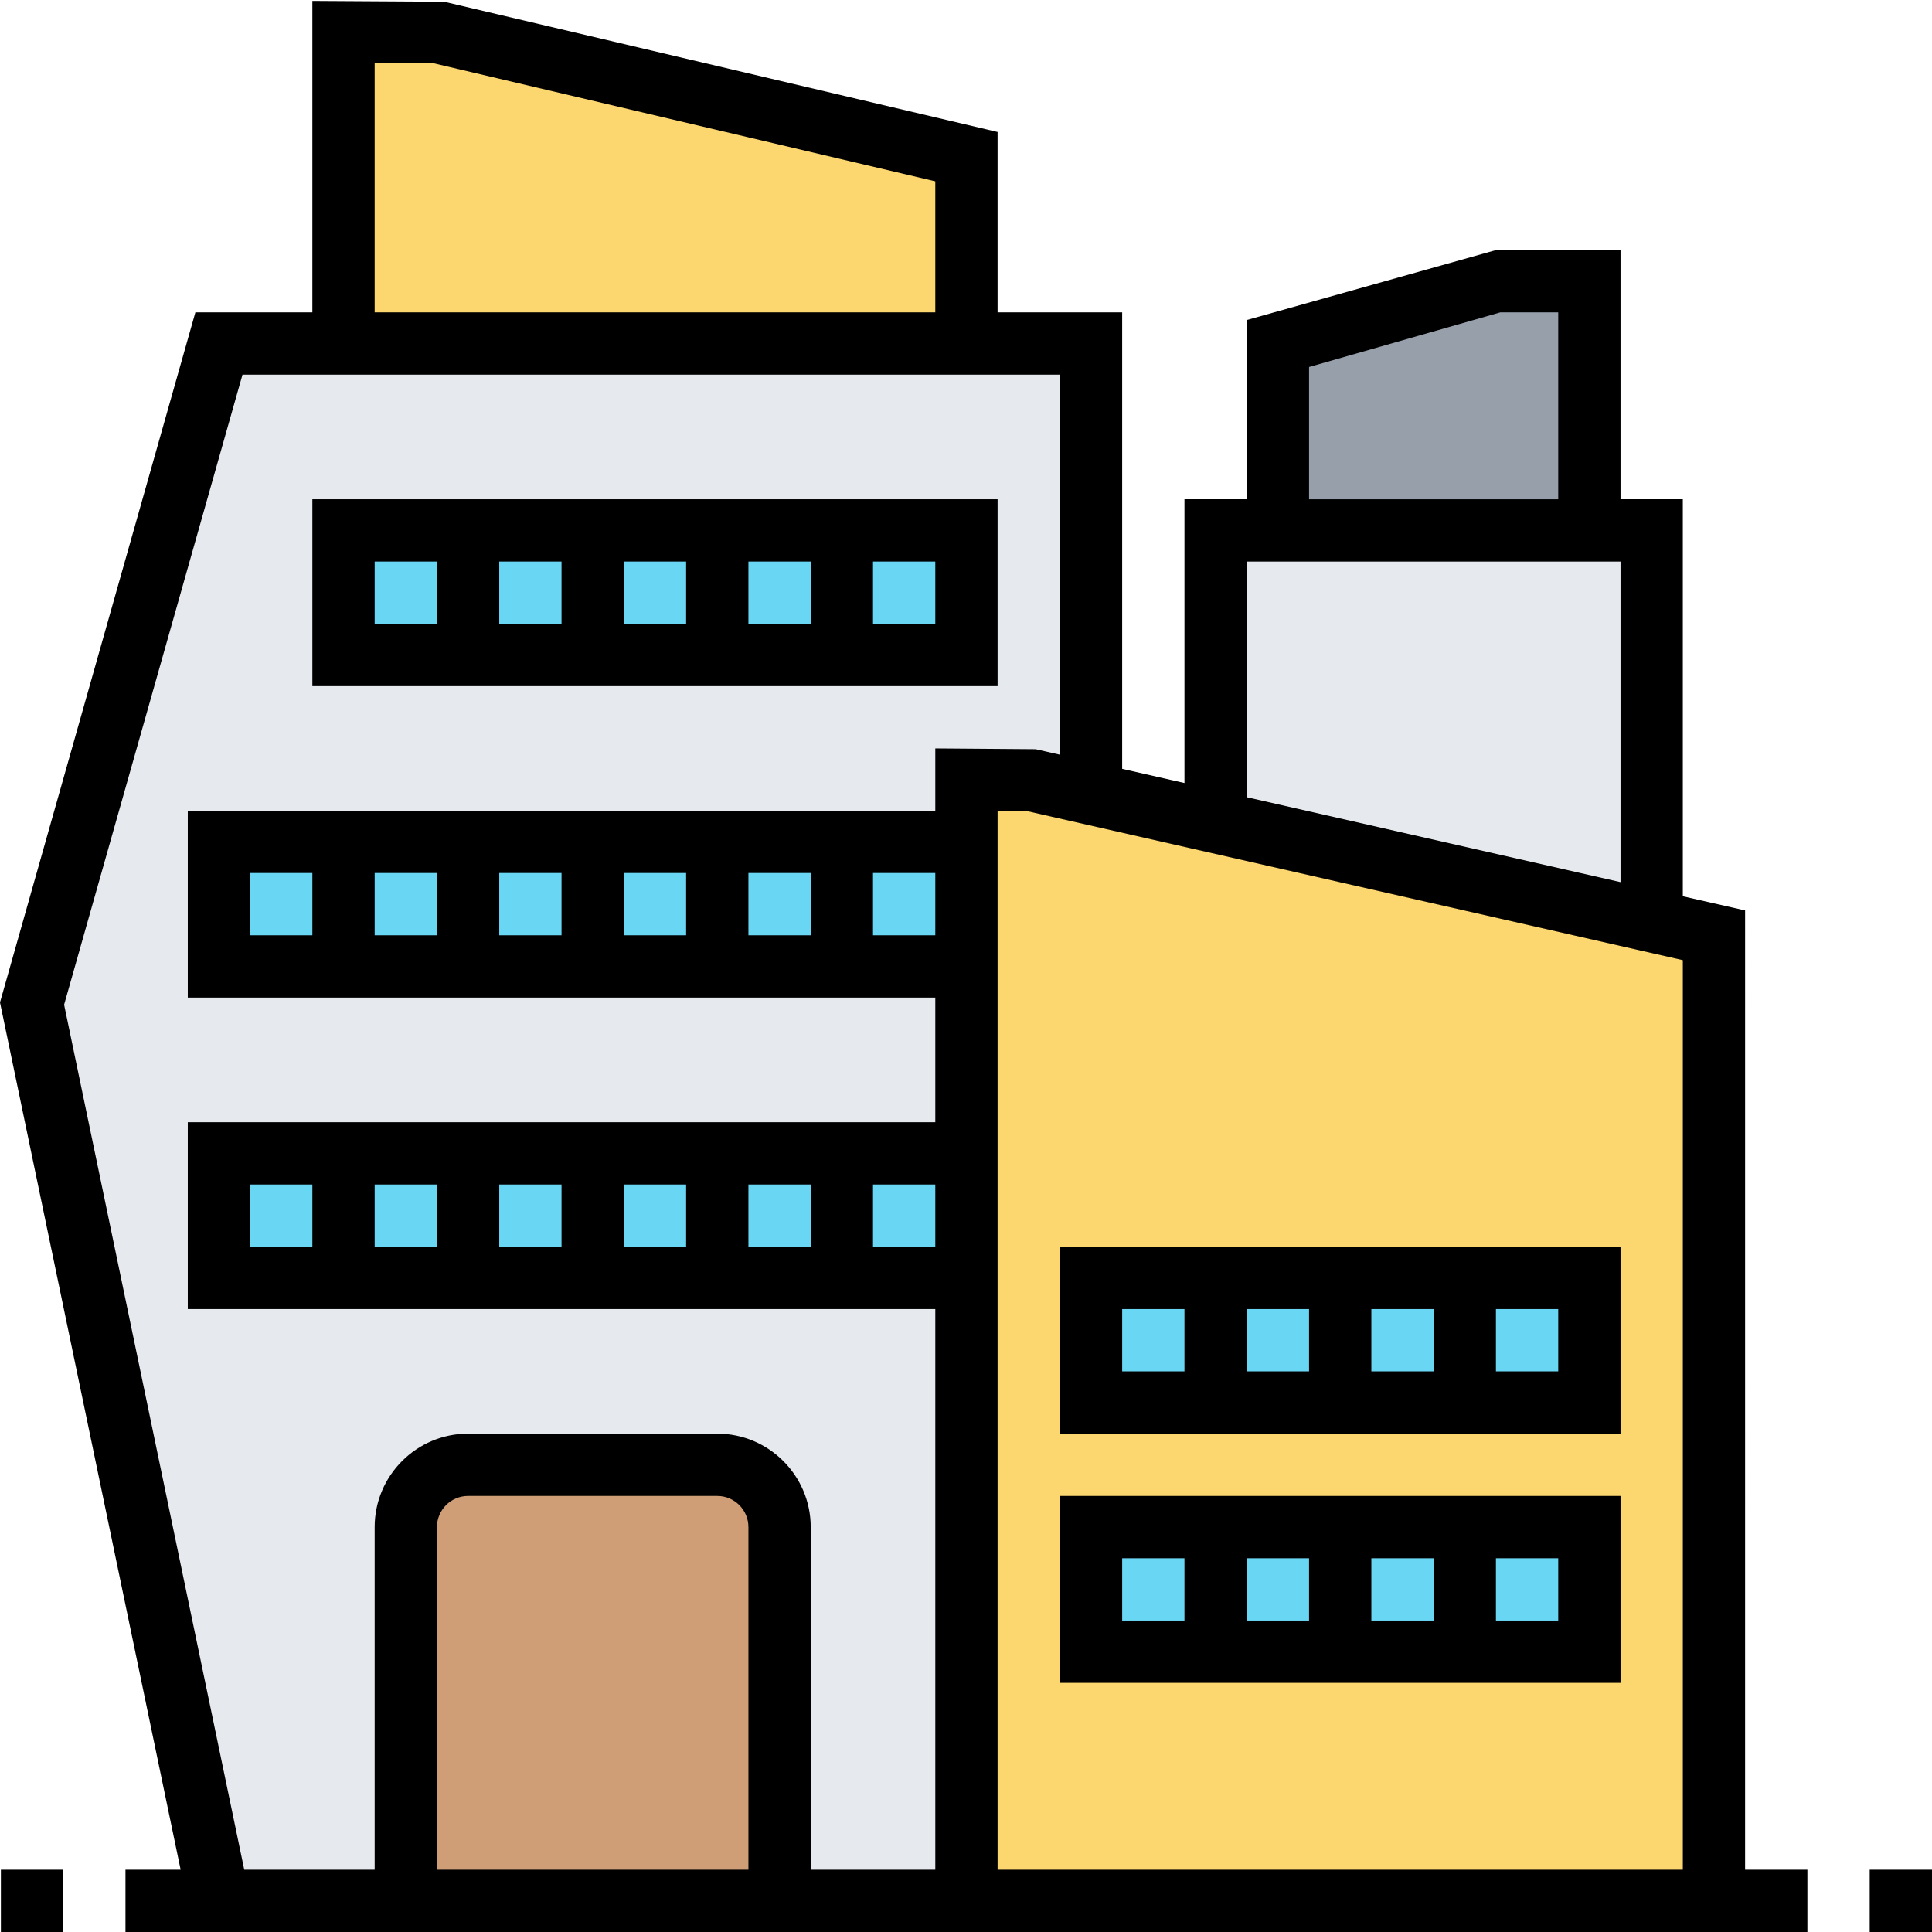 <svg height="496pt" viewBox="0 0 496.232 496" width="496pt" xmlns="http://www.w3.org/2000/svg"><path d="m248.23 40.117v48h-160v-80h24zm0 0" fill="#fcd770"/><path d="m248.23 88.117h-192l-48 169.52 48 230.48h48v-96c0-8.801 7.203-16 16-16h64c8.801 0 16 7.199 16 16v96h48v-288h16l15.203 3.438.797-3.438v-112zm0 0" fill="#e6e9ed"/><path d="m200.23 392.117v96h-96v-96c0-8.801 7.203-16 16-16h64c8.801 0 16 7.199 16 16zm0 0" fill="#cf9e76"/><path d="m408.23 72.117v64h-80v-48l56-16zm0 0" fill="#969faa"/><path d="m424.23 136.117v96l-.957 4.16-111.68-25.363.637-2.797v-72zm0 0" fill="#e6e9ed"/><path d="m440.23 240.117v248h-192v-288h16l15.203 3.438 32.16 7.359 111.68 25.363zm0 0" fill="#fcd770"/><g fill="#69d6f4"><path d="m216.23 136.117h-128v32h160v-32zm0 0"/><path d="m184.23 216.117h-128v32h192v-32zm0 0"/><path d="m184.23 296.117h-128v32h192v-32zm0 0"/><path d="m344.23 392.117h32v32h-32zm0 0"/><path d="m376.23 392.117h32v32h-32zm0 0"/><path d="m280.23 392.117h64v32h-64zm0 0"/><path d="m344.23 328.117h32v32h-32zm0 0"/><path d="m376.23 328.117h32v32h-32zm0 0"/><path d="m280.23 328.117h64v32h-64zm0 0"/></g><path d="m448.23 233.73-16-3.637v-101.977h-16v-64h-32l-64 17.969v46.031h-16v72.887l-16-3.641v-117.246h-32v-46.336l-142.168-33.457-33.832-.207v80h-30.047l-50.184 177.238 46.398 222.762h-14.168v16h432v-16h-16zm-384 86.387v-16h16v16zm32-16h16v16h-16zm32 0h16v16h-16zm32 0h16v16h-16zm32 0h16v16h-16zm32 0h16v16h-16zm-160-64v-16h16v16zm32-16h16v16h-16zm32 0h16v16h-16zm32 0h16v16h-16zm32 0h16v16h-16zm32 0h16v16h-16zm208 22.383v233.617h-176v-272h7.105zm-96-152.352 49.121-14.031h14.879v48h-64zm-16 49.969h96v82.344l-96-21.816zm-224-128h15.074l128.926 30.336v33.664h-144zm16 464v-88c0-4.418 3.586-8 8-8h64c4.418 0 8 3.582 8 8v88zm72-112h-64c-13.23 0-24 10.766-24 24v88h-33.496l-46.27-222.176 45.816-161.824h209.949v97.613l-6.223-1.414-25.777-.199v16h-192v48h192v32h-192v48h192v144h-32v-88c0-13.234-10.766-24-24-24zm0 0"/><path d="m256.23 128.117h-176v48h176zm-96 16h16v16h-16zm-16 16h-16v-16h16zm48-16h16v16h-16zm-96 0h16v16h-16zm144 16h-16v-16h16zm0 0"/><path d="m416.23 384.117h-144v48h144zm-48 16v16h-16v-16zm-32 0v16h-16v-16zm-48 0h16v16h-16zm112 16h-16v-16h16zm0 0"/><path d="m416.23 320.117h-144v48h144zm-48 16v16h-16v-16zm-32 0v16h-16v-16zm-48 0h16v16h-16zm112 16h-16v-16h16zm0 0"/><path d="m480.23 480.117h16v16h-16zm0 0"/><path d="m.23 480.117h16v16h-16zm0 0"/></svg>